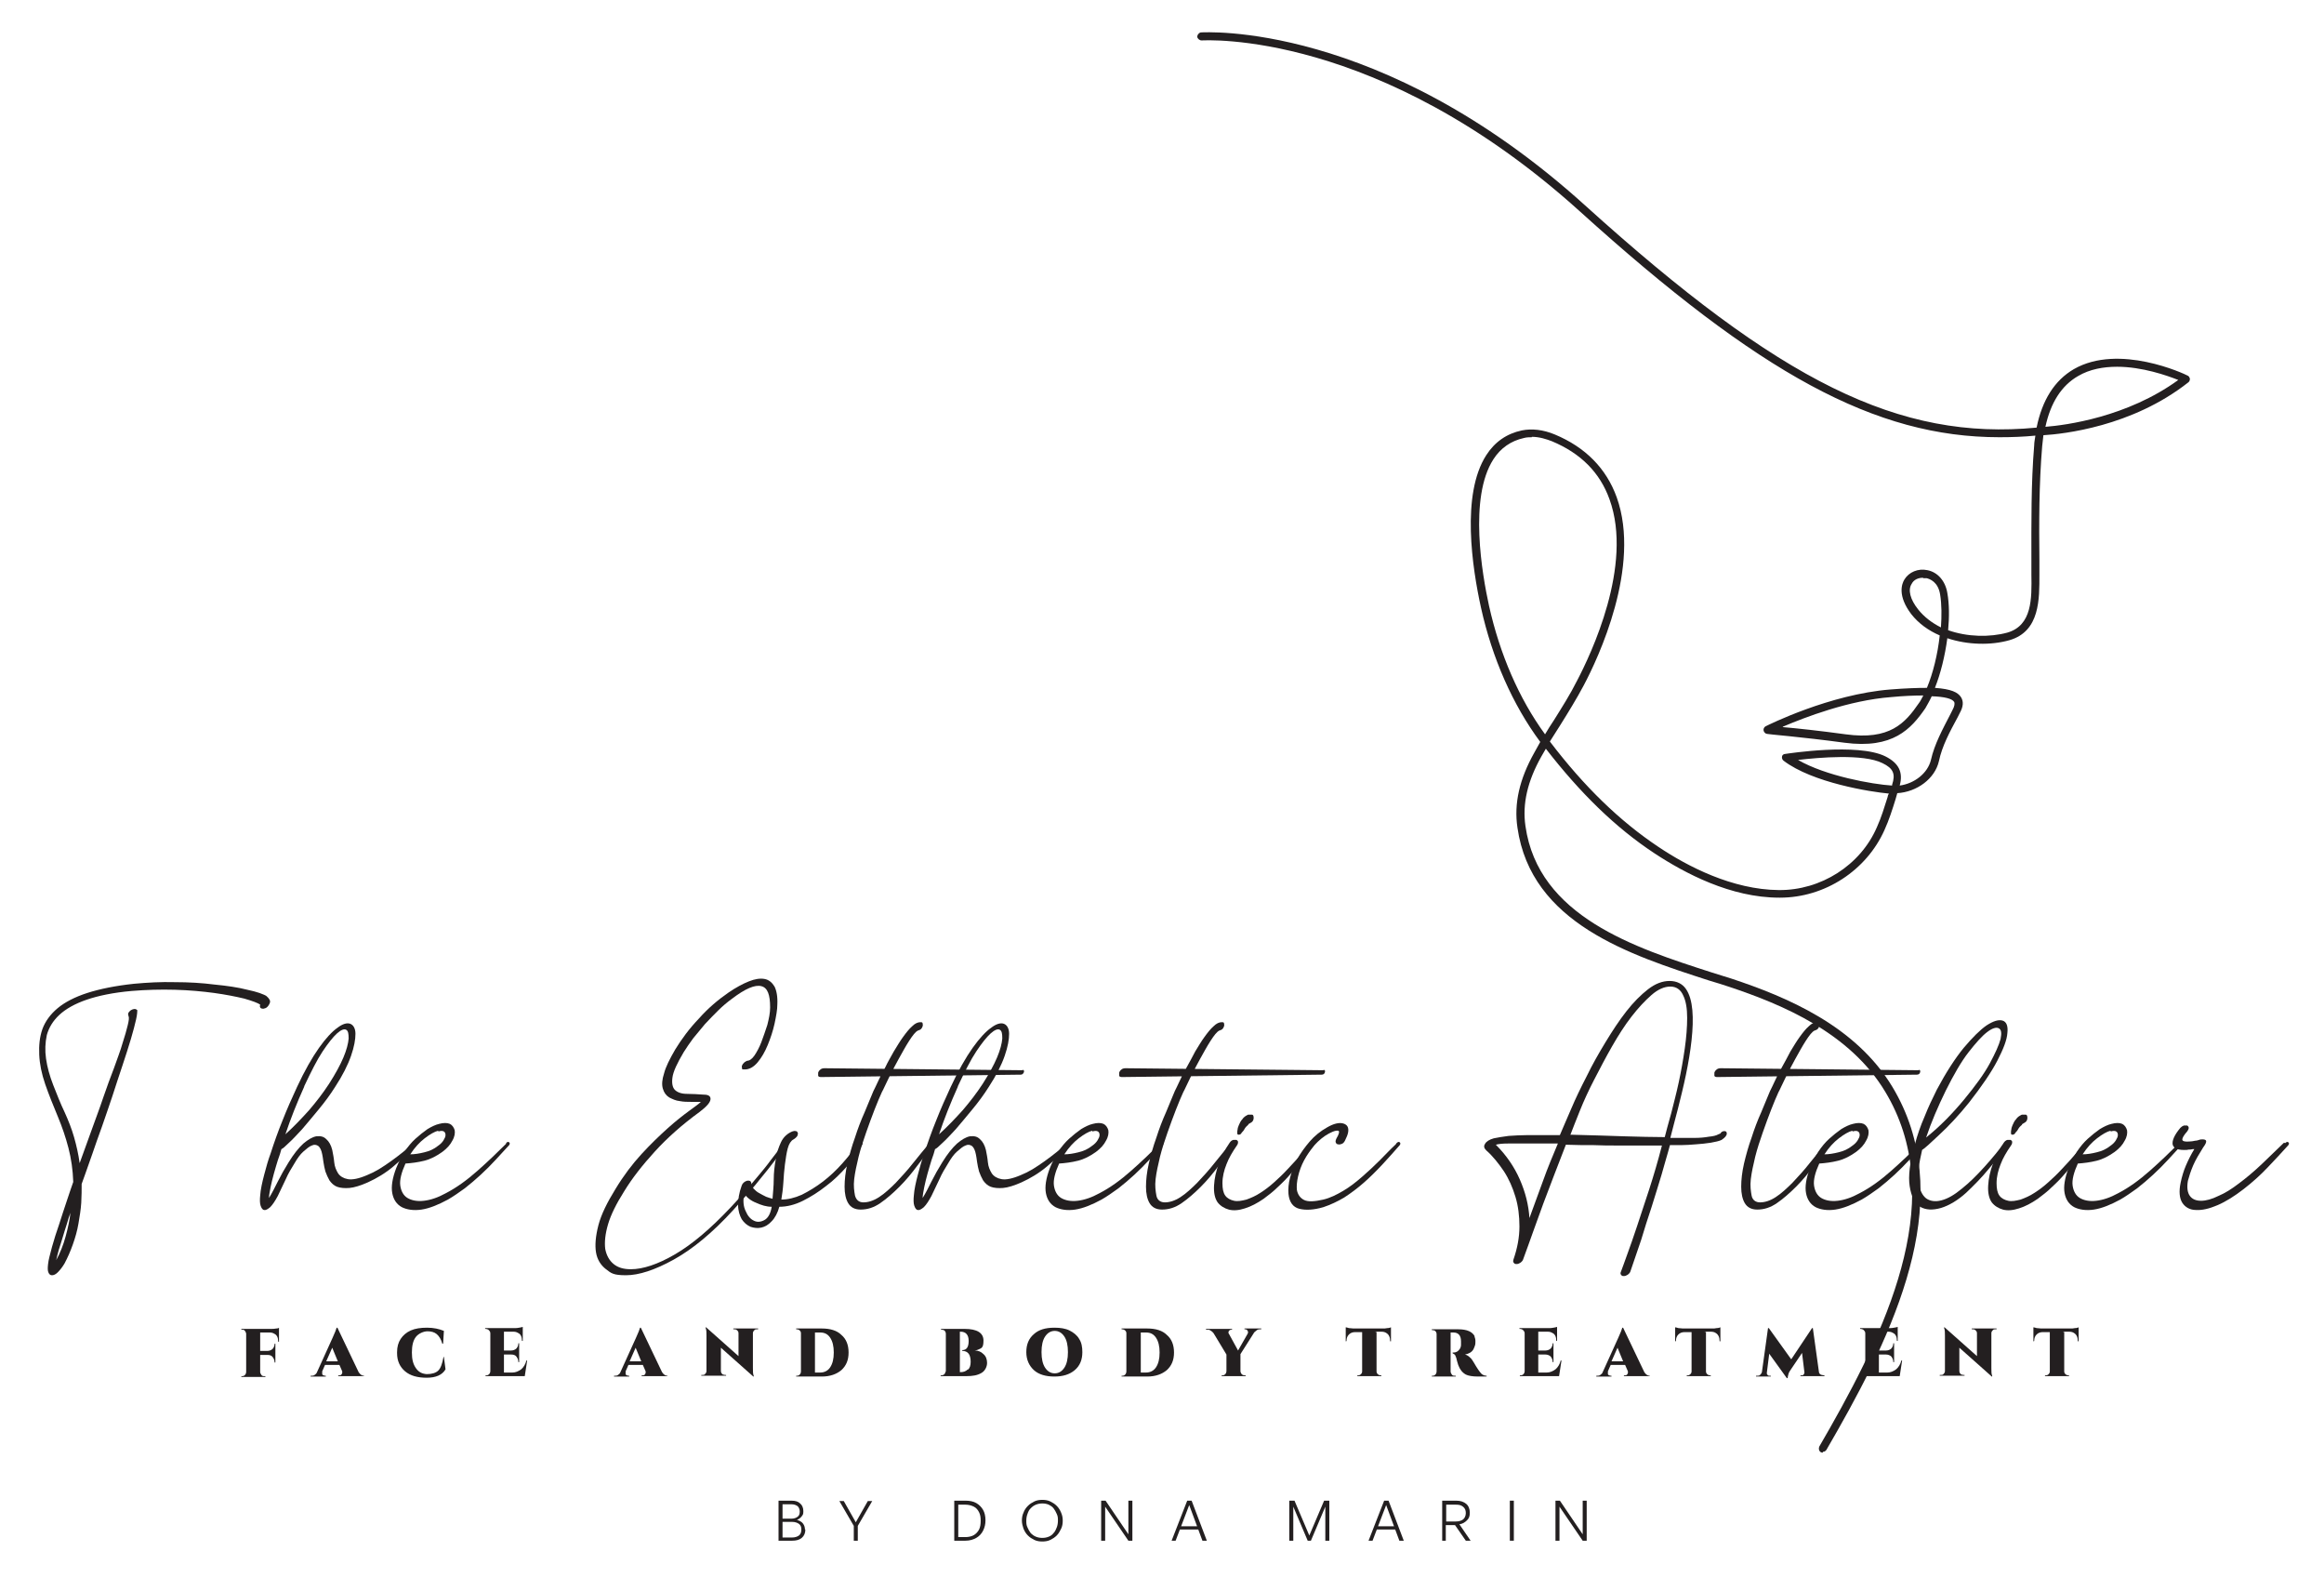 <?xml version="1.0" encoding="UTF-8"?>
<svg xmlns="http://www.w3.org/2000/svg" version="1.1" viewBox="0 0 580.6 397.3">
  <defs>
    <style>
      .cls-1 {
        fill: #231f20;
      }
    </style>
  </defs>
  <!-- Generator: Adobe Illustrator 28.7.8, SVG Export Plug-In . SVG Version: 1.2.0 Build 200)  -->
  <g>
    <g id="Layer_2">
      <g>
        <path class="cls-1" d="M455.4,362.8c-.2,0-.3,0-.5-.1-.5-.3-.6-.9-.4-1.4.9-1.6,1.8-3.1,2.7-4.7,15.4-27.1,29.2-58.3,13.8-83.9-8.8-14.7-25.6-21.8-39.2-26.3-1.5-.5-3.1-1-4.8-1.5-19.8-6.4-44.5-14.3-47.9-38.2-.9-6,.5-12.1,4.2-18.7.5-.9,1-1.8,1.5-2.7-6.9-9.3-12-20.9-14.8-33.5-2.2-10-5-28.3,1.3-38.1,2.1-3.3,5.1-5.4,8.9-6.2,2.5-.5,5.3-.2,8.2,1,7.7,3.2,12.9,8.5,15.5,15.7,6.2,17.3-4.7,40.3-8.2,46.9-1.8,3.4-3.9,6.8-5.9,10-.9,1.4-1.7,2.7-2.6,4.1,8.6,11.3,17.5,19.9,27.1,26.3,7.3,4.9,18.5,10.7,30.1,10.8,10.5.1,20.4-6.2,24.5-15.7,1.1-2.4,1.9-5.1,2.7-7.6,0-.3.2-.6.3-.8-4.5-.4-19.1-2.7-26.3-8.2-.3-.2-.5-.7-.4-1,0-.4.4-.7.8-.7.7-.1,18.1-2.8,25,.6,3.4,1.7,4.5,4,3.6,7.3,3.7-.5,7-3.1,7.8-6.4.9-4,2.9-7.6,4.9-11.5l.5-1c.5-.9.6-1.6.4-2-.5-.8-2.4-1.3-5.6-1.4-.5,1.1-1.1,2.1-1.6,3-3.6,5.2-8.1,10.2-20.2,8.6-11.1-1.5-19.2-2.1-19.3-2.2-.4,0-.8-.4-.9-.8s.1-.9.5-1.1c.6-.3,16-8,31.2-9.2,3.8-.3,6.7-.4,9.1-.4,1.5-3.6,2.7-8.4,3.2-13.1-2.8-1.2-5.3-3-7.1-5.3-3.5-4.6-2.4-7.6-1.7-8.7,1.1-1.8,3.4-2.8,5.7-2.3,2.6.5,4.5,2.7,5,5.7.5,2.8.5,6,.2,9.3,4.8,1.7,10.4,1.8,14.8.6,6.2-1.8,6.1-8.5,6-14.5v-3.5c0-9.4-.1-19.2.7-28.8,0-.8.2-1.6.3-2.4-3,.3-6,.4-9,.4-31,0-59.9-15.8-104.8-56.4-50.5-45.6-94-42.7-94.5-42.7-.5,0-1-.4-1.1-.9,0-.5.4-1,.9-1.1.4,0,44.8-3.1,96,43.2,48.9,44.2,78.5,58.8,112.8,55.5,1.4-6.9,4.5-11.8,9.3-14.6,11.3-6.5,27.7,1.2,28.4,1.6.3.1.5.4.6.8,0,.3-.1.7-.4.9-14.1,11.1-31.3,12.9-36.2,13.2-.1.9-.2,1.8-.3,2.7-.8,9.5-.8,19.2-.7,28.6v3.5c0,6,.2,14.2-7.5,16.4-4.6,1.3-10.4,1.2-15.5-.5-.6,4.5-1.7,8.9-3.1,12.4,4.1.3,5.7,1.1,6.5,2.3.7,1.1.6,2.4-.3,4l-.5,1c-2,3.7-3.9,7.2-4.7,11-1,4.4-5.5,7.7-10.4,8-.1.5-.3.9-.4,1.4-.8,2.6-1.7,5.4-2.8,7.8-4.5,10.1-14.9,16.9-26.1,16.9s-.1,0-.2,0c-12.1,0-23.6-6.1-31.2-11.1-9.7-6.4-18.5-15-27.1-26.1-.4.6-.7,1.3-1.1,1.9-3.5,6.2-4.8,11.9-4,17.4,3.2,22.6,27.3,30.4,46.6,36.6,1.6.5,3.2,1,4.8,1.5,13.9,4.6,31.1,11.8,40.3,27.1,15.9,26.5,1.9,58.3-13.8,85.9-.9,1.6-1.8,3.1-2.7,4.7-.2.3-.5.5-.9.5ZM449.2,189.8c6.9,4,18.6,6.1,23.5,6.4,0,0,0-.1,0-.2.9-2.7.3-4.1-2.4-5.4-4.8-2.4-16-1.4-21.1-.8ZM445.4,181.6c3.5.3,9.1.9,15.7,1.8,11,1.5,14.8-2.7,18.3-7.8.4-.5.7-1.2,1.1-1.9-2.2,0-4.9.1-8,.4-10.6.8-21.7,5.1-27.1,7.4ZM382.7,109.2c-.6,0-1.3,0-2,.2-3.2.7-5.8,2.5-7.6,5.3-6.2,9.6-2.8,28.8-1.1,36.6,2.7,12.1,7.5,23.2,14,32.1.7-1.2,1.4-2.3,2.2-3.5,2-3.2,4.1-6.5,5.8-9.9,3.4-6.5,14.1-28.8,8.1-45.3-2.4-6.7-7.2-11.5-14.4-14.5-1.3-.5-3.1-1.1-5-1.1ZM480.4,144.3c-1.2,0-2.3.5-2.8,1.5-1,1.5-.4,3.9,1.6,6.4,1.5,1.9,3.5,3.4,5.7,4.5.2-2.9.2-5.7-.2-8.2-.5-3.2-2.6-3.9-3.4-4.1-.3,0-.5,0-.8,0ZM528.9,91.6c-3.4,0-6.8.6-9.7,2.3-4.2,2.4-6.9,6.7-8.2,12.7,5.1-.4,20.4-2.4,33.2-11.7-2.8-1.1-9-3.3-15.3-3.3Z"/>
        <g>
          <path class="cls-1" d="M66.5,248.8c.4.2.7.6.9,1,.2.4,0,.8-.3,1.3-.2.3-.5.6-.8.7-.3.1-.6.2-.8.1-.2,0-.4-.1-.5-.3-.1-.2-.1-.4,0-.7-.6-.4-1.9-.9-4-1.5-2.1-.5-4.6-1-7.5-1.4-3-.4-6.2-.7-9.8-.8-3.6-.1-7.2,0-10.8.3-4.6.4-8.4,1.2-11.3,2.2-2.9,1-5.2,2.3-6.8,3.8-1.6,1.5-2.6,3.2-3.1,5-.4,1.9-.5,3.8-.2,5.9.3,2.1.9,4.3,1.8,6.6.9,2.3,1.8,4.6,2.9,6.9.9,2,1.7,4,2.3,6.1.6,2.1,1.1,4.3,1.4,6.5,1-2.8,2-5.6,3-8.3,1-2.8,2-5.4,2.9-8.1.9-2.6,1.8-5.1,2.7-7.4.8-2.3,1.6-4.3,2.1-6.1.6-1.8,1-3.3,1.3-4.5s.4-2,.2-2.3c0,0,0-.2-.1-.5,0-.3.2-.6.7-1,.7-.4,1.2-.4,1.6,0,0,.2,0,1-.3,2.3-.3,1.3-.7,2.9-1.3,4.9-.6,2-1.3,4.2-2.1,6.6-.8,2.5-1.7,5-2.5,7.6-.9,2.6-1.7,5.1-2.6,7.6-.9,2.5-1.7,4.7-2.4,6.8-.7,2-1.3,3.7-1.8,5.1-.5,1.4-.8,2.2-.9,2.5,0,1.4,0,3-.1,4.7-.1,1.7-.4,3.4-.7,5.2-.3,1.8-.8,3.5-1.4,5.2-.6,1.7-1.3,3.3-2.1,4.8-.6,1-1.2,1.7-1.7,2.2-.5.5-1,.7-1.4.7s-.7-.2-.9-.7c-.2-.4-.2-1.1-.1-2,.1-1.1.5-2.5,1-4.4.5-1.8,1.1-3.7,1.8-5.7.6-2,1.3-3.9,1.9-5.8.6-1.9,1.2-3.5,1.6-4.7-.1-3-.5-5.8-1.2-8.5s-1.6-5.3-2.6-7.7c-1.2-2.9-2.3-5.6-3.2-8.2-.9-2.6-1.4-5.1-1.5-7.4s.1-4.4.8-6.4c.7-1.9,2-3.7,3.8-5.2,1.8-1.5,4.3-2.8,7.4-3.8,3.1-1,7-1.8,11.7-2.3,3.3-.3,6.7-.5,10.2-.4,3.5,0,6.8.2,9.9.6,3.1.3,5.9.7,8.2,1.3,2.4.5,4.1,1.1,5,1.7ZM14,314.8c1-1.8,1.8-3.8,2.4-6,.6-2.2,1-4.1,1.2-5.9-.3.8-.6,1.7-.9,2.8-.3,1-.7,2.1-1,3.2-.3,1.1-.7,2.2-1,3.2-.3,1-.5,2-.7,2.8Z"/>
          <path class="cls-1" d="M103.3,285.4c.3-.2.6-.3.8,0,.2.2.1.4-.1.7-1.8,1.7-3.7,3.5-5.7,5.2-2,1.7-4.2,3-6.4,4-1.8.8-3.4,1.3-4.6,1.4-1.2.1-2.3,0-3.1-.3-.8-.3-1.4-.9-1.9-1.6-.4-.7-.7-1.4-1-2.2-.2-.8-.4-1.6-.5-2.4-.1-.8-.2-1.4-.3-1.9-.2-1-.5-1.7-1-2.1-.5-.3-1-.4-1.6-.1-.6.2-1.3.8-2.1,1.5s-1.5,1.7-2.2,2.9c-.8,1.3-1.6,2.6-2.2,4-.6,1.3-1.3,2.7-2,4.2-.7,1.3-1.3,2.2-1.9,2.8-.6.5-1.1.8-1.5.7-.4,0-.7-.5-.9-1.1-.2-.6-.2-1.5-.1-2.5.1-1.5.5-3.3,1-5.2.5-1.9,1-3.7,1.6-5.3.9-2.8,1.9-5.6,3-8.3,1.1-2.8,2.3-5.5,3.6-8.3,1.9-4.1,3.8-7.4,5.5-9.8,1.7-2.4,3.3-4.1,4.6-5,1.3-1,2.4-1.3,3.2-1,.8.3,1.3,1.2,1.3,2.5,0,1.4-.3,3.2-1.1,5.5-.8,2.3-2.1,4.9-4,7.8-1.2,1.9-2.6,3.8-4.1,5.6-1.5,1.8-2.8,3.4-4.1,4.9-1.3,1.4-2.4,2.6-3.4,3.5-.9.9-1.5,1.4-1.8,1.5-.2.8-.5,1.7-.9,2.8-.3,1.1-.7,2.2-1,3.4-.3,1.1-.6,2.3-.8,3.3-.2,1.1-.4,2-.4,2.7.7-1.1,1.4-2.5,2.2-4.1.8-1.6,1.7-3.2,2.7-4.8,1.3-2.1,2.5-3.6,3.7-4.7,1.2-1,2.2-1.6,3.2-1.8,1-.1,1.8,0,2.5.7.7.6,1.2,1.5,1.5,2.7.2,1,.4,2,.5,3.1.1,1.1.5,2,1,2.8.5.7,1.3,1.2,2.4,1.4,1.1.2,2.7-.1,4.8-1,1-.4,2-.9,3-1.5,1-.6,2-1.3,3-2,1-.7,2-1.5,2.9-2.2.9-.8,1.9-1.5,2.8-2.3ZM76,271.4c-1.8,4-3.4,8-4.7,11.9,2.1-1.9,4-3.9,5.9-6,1.8-2.1,3.5-4.3,5-6.6,1.6-2.5,2.8-4.7,3.6-6.6.8-1.9,1.2-3.5,1.3-4.7,0-1.2-.1-1.9-.6-2.2-.5-.3-1.3,0-2.3.9-1,.9-2.2,2.4-3.6,4.5-1.4,2.1-2.9,5.1-4.6,8.7Z"/>
          <path class="cls-1" d="M126.4,285.5c.3-.3.6-.4.8-.2.2.2.2.4,0,.7-1.1,1.2-2.2,2.4-3.4,3.7-1.2,1.3-2.4,2.5-3.7,3.7s-2.6,2.3-4,3.4c-1.4,1-2.8,2-4.2,2.8-2.4,1.3-4.6,2.2-6.6,2.5-2,.3-3.7,0-4.9-.6-1.3-.7-2.1-1.9-2.4-3.5-.3-1.6,0-3.7,1-6.3.6-1.5,1.3-2.8,2.1-4.1.8-1.2,1.7-2.3,2.7-3.2,1-.9,2-1.7,3-2.4,1-.6,2-1.1,2.9-1.3,1.1-.3,2-.3,2.7,0,.6.3,1,.9,1.2,1.6.1.7,0,1.6-.6,2.6-.5,1-1.3,1.9-2.5,2.8-1.4,1-2.9,1.8-4.5,2.2-1.6.4-3.2.6-4.7.7-1,2.2-1.5,4.1-1.3,5.5.2,1.4.8,2.5,1.8,3.1,1,.6,2.4.9,4.1.7,1.7-.2,3.5-.8,5.5-1.9,2.7-1.4,5.3-3.3,7.9-5.6,2.6-2.3,5-4.6,7.2-6.8ZM109.5,282.4c-.9.2-2.1.9-3.4,1.9-1.3,1-2.5,2.3-3.6,4,1.1,0,2.3-.2,3.5-.5,1.3-.3,2.4-.8,3.4-1.6.6-.4,1.1-.9,1.4-1.4.3-.5.5-.9.5-1.3,0-.4-.1-.7-.4-.9-.3-.2-.8-.2-1.4,0Z"/>
          <path class="cls-1" d="M195.9,285.3c.2-.3.5-.4.8-.3.3.1.3.4,0,.7-1.2,1.6-2.4,3.1-3.4,4.5-1,1.3-2,2.6-3.1,3.9-1,1.3-2.1,2.6-3.2,3.8-1.1,1.3-2.4,2.7-3.8,4.3-5.2,5.7-10.2,9.8-14.9,12.4-4.7,2.6-8.7,3.9-11.9,3.9s-3.7-.5-5-1.5c-1.3-1-2.2-2.4-2.5-4.2-.3-1.8-.1-4.1.6-6.8.7-2.7,2.2-5.7,4.3-9.1,2-3.3,4.2-6.2,6.5-8.7,2.3-2.5,4.5-4.6,6.5-6.4,2-1.8,3.8-3.2,5.3-4.3,1.5-1.1,2.5-1.8,3-2.3h-2.4c-1,0-1.9,0-2.9-.2-1-.1-1.8-.5-2.6-.9-.8-.5-1.3-1.2-1.6-2.2-.3-1-.2-2.3.3-3.8.4-1.6,1.4-3.6,2.8-6,1.6-2.6,3.5-5.2,5.9-7.7,2.3-2.6,4.8-4.7,7.4-6.5,1.9-1.3,3.6-2.2,5.1-2.8,1.5-.6,2.8-.8,3.9-.6,1.1.2,1.9.9,2.5,1.9.5,1,.8,2.5.7,4.5,0,1.3-.3,2.9-.7,4.8-.4,1.8-1,3.6-1.7,5.3-.7,1.7-1.5,3.1-2.5,4.3-1,1.2-2.1,1.8-3.2,1.8s-.6-.1-.7-.3c-.1-.2-.1-.5,0-.7.1-.3.3-.5.6-.8.3-.2.6-.4.9-.4s1-.4,1.6-1.3,1.2-2,1.7-3.3c.5-1.3,1-2.8,1.5-4.3.4-1.6.7-3,.7-4.4,0-3.1-.6-4.9-2.2-5.3-1.6-.4-4,.6-7.4,3.2-1.1.8-2.3,1.8-3.4,2.9-1.1,1.1-2.2,2.2-3.3,3.4-1,1.2-2,2.4-2.9,3.5-.9,1.2-1.7,2.4-2.4,3.5-1.6,2.7-2.6,4.8-2.8,6.3-.2,1.4,0,2.5.6,3.1.6.6,1.6,1,3,1,1.3,0,2.8.1,4.3.2,1.1,0,1.7.4,1.6,1.2s-1,1.8-2.7,3.1c-4.4,3.2-8.1,6.5-11.2,9.9-3.1,3.4-5.7,6.7-7.7,10-1.9,3-3.3,5.8-4,8.2-.7,2.4-.9,4.4-.7,6.1.3,1.6,1,2.9,2.1,3.8,1.1.9,2.5,1.3,4.3,1.3,3,0,6.7-1.2,11-3.7,4.3-2.5,8.9-6.4,13.9-11.7,1.4-1.5,2.7-2.9,3.8-4.2s2.2-2.6,3.2-3.8c1-1.2,2.1-2.5,3.1-3.9,1-1.3,2.2-2.8,3.4-4.5Z"/>
          <path class="cls-1" d="M214.3,285.8c.2-.4.5-.6.9-.5.3,0,.4.3.2.6-1,1.8-2.3,3.6-3.8,5.4-1.6,1.8-3.3,3.5-5.2,4.9-1.9,1.5-3.8,2.7-5.8,3.7s-4,1.5-5.9,1.5c-.4,1.5-1.1,2.8-1.9,3.6-.8.9-1.7,1.4-2.6,1.6-.9.2-1.8.1-2.7-.2-.9-.4-1.6-1-2.2-1.9-.5-.9-.9-2.1-.9-3.5,0-1.4.2-3,.9-4.9.2-.6.7-1,1.3-1.2.6-.1,1,0,1.1.6,0,.5.3,1,.6,1.4.4.4.8.8,1.4,1.1.5.3,1.1.6,1.7.9.6.2,1.1.4,1.6.5.1-1.5.3-3.1.3-4.8s.2-3.4.5-5c.2-1.6.7-3,1.3-4.3.6-1.3,1.6-2.2,2.8-2.7.3-.1.6-.2.9-.1.3,0,.4.2.5.4s0,.5-.1.8c-.2.3-.5.6-1,.9-.6.3-1.1,1.1-1.4,2.2-.3,1.1-.5,2.5-.7,4-.2,1.5-.3,3-.4,4.6-.1,1.6-.3,3-.5,4.2,1.6,0,3.3-.4,5.1-1.2,1.8-.9,3.6-2,5.3-3.3,1.7-1.3,3.4-2.9,4.9-4.6,1.5-1.7,2.8-3.3,3.8-4.9ZM185.9,298.2c-.3,1.7-.2,3.1.4,4.3.5,1.2,1.2,2,2.1,2.4.8.4,1.7.3,2.6-.2.9-.5,1.5-1.6,1.8-3.3-1.3,0-2.6-.4-3.9-1-1.3-.5-2.3-1.3-2.9-2.2Z"/>
          <path class="cls-1" d="M255.4,267.2c.4,0,.5.2.4.6-.2.4-.4.6-.8.6l-49.9.6c-.4,0-.6-.1-.7-.3,0-.2,0-.5,0-.8.1-.3.3-.6.6-.8.2-.2.6-.3,1-.3l49.5.5ZM232.5,285.5c.2-.3.5-.4.7-.3.2.1.3.3,0,.6-1.2,1.6-2.5,3.4-4,5.3-1.4,1.9-2.9,3.7-4.5,5.3-1.6,1.6-3.2,3-4.8,4.1-1.6,1.1-3.2,1.6-4.9,1.6-1.5,0-2.5-.6-3.1-1.6-.6-1-.9-2.4-.9-4.1s.2-3.6.7-5.8c.5-2.1,1.1-4.3,1.9-6.5.7-2.2,1.5-4.3,2.4-6.3.8-2,1.6-3.8,2.2-5.3.3-.6.7-1.4,1.2-2.5.5-1.1,1.1-2.3,1.8-3.5.6-1.3,1.4-2.6,2.1-3.9.8-1.3,1.5-2.5,2.3-3.6.8-1.1,1.5-2,2.3-2.7.7-.7,1.4-1,2-1s.5.1.6.3c0,.2.1.4,0,.7s-.2.5-.4.7c-.2.2-.5.3-.8.4-.6.3-1.3,1.2-2.2,2.6-.9,1.4-1.7,2.9-2.6,4.5-.9,1.6-1.7,3.2-2.5,4.8-.8,1.6-1.3,2.8-1.7,3.5-.5,1.1-1.1,2.5-1.8,4.3-.7,1.8-1.4,3.7-2.1,5.7-.7,2-1.4,4.1-1.9,6.1-.5,2.1-.9,3.9-1.1,5.6-.2,1.7,0,3,.2,4.1.3,1.1,1,1.7,2.1,1.7,1.2,0,2.5-.4,3.9-1.3,1.4-.9,2.8-2.2,4.2-3.6,1.4-1.5,2.9-3.1,4.3-4.9,1.4-1.8,2.8-3.4,4.1-5Z"/>
          <path class="cls-1" d="M266.7,285.4c.3-.2.6-.3.8,0,.2.2.1.4-.2.7-1.8,1.7-3.7,3.5-5.7,5.2-2,1.7-4.2,3-6.4,4-1.8.8-3.4,1.3-4.6,1.4-1.2.1-2.3,0-3.1-.3-.8-.3-1.4-.9-1.9-1.6-.4-.7-.7-1.4-1-2.2-.2-.8-.4-1.6-.5-2.4-.1-.8-.2-1.4-.3-1.9-.2-1-.5-1.7-1-2.1-.5-.3-1-.4-1.6-.1-.6.2-1.3.8-2.1,1.5s-1.5,1.7-2.2,2.9c-.8,1.3-1.6,2.6-2.2,4-.6,1.3-1.3,2.7-2,4.2-.7,1.3-1.3,2.2-1.9,2.8-.6.5-1.1.8-1.5.7-.4,0-.7-.5-.9-1.1-.2-.6-.2-1.5-.1-2.5.1-1.5.5-3.3,1-5.2.5-1.9,1-3.7,1.6-5.3.9-2.8,1.9-5.6,3-8.3,1.1-2.8,2.3-5.5,3.6-8.3,1.9-4.1,3.8-7.4,5.5-9.8,1.7-2.4,3.3-4.1,4.6-5,1.3-1,2.4-1.3,3.2-1,.8.3,1.3,1.2,1.3,2.5,0,1.4-.3,3.2-1.1,5.5-.8,2.3-2.1,4.9-4,7.8-1.2,1.9-2.6,3.8-4.1,5.6-1.5,1.8-2.8,3.4-4.1,4.9-1.3,1.4-2.4,2.6-3.4,3.5-.9.9-1.5,1.4-1.8,1.5-.2.8-.5,1.7-.9,2.8-.3,1.1-.7,2.2-1,3.4-.3,1.1-.6,2.3-.8,3.3-.2,1.1-.4,2-.4,2.7.7-1.1,1.4-2.5,2.2-4.1.8-1.6,1.7-3.2,2.7-4.8,1.3-2.1,2.5-3.6,3.7-4.7,1.2-1,2.2-1.6,3.2-1.8,1-.1,1.8,0,2.5.7.7.6,1.2,1.5,1.5,2.7.2,1,.4,2,.5,3.1.1,1.1.5,2,1,2.8.5.7,1.3,1.2,2.4,1.4,1.1.2,2.7-.1,4.8-1,1-.4,2-.9,3-1.5,1-.6,2-1.3,3-2,1-.7,2-1.5,2.9-2.2.9-.8,1.9-1.5,2.8-2.3ZM239.3,271.4c-1.8,4-3.4,8-4.7,11.9,2.1-1.9,4-3.9,5.9-6,1.8-2.1,3.5-4.3,5-6.6,1.6-2.5,2.8-4.7,3.6-6.6.8-1.9,1.2-3.5,1.3-4.7,0-1.2-.1-1.9-.6-2.2-.5-.3-1.3,0-2.3.9-1,.9-2.2,2.4-3.6,4.5-1.4,2.1-2.9,5.1-4.6,8.7Z"/>
          <path class="cls-1" d="M289.7,285.5c.3-.3.6-.4.8-.2.2.2.2.4,0,.7-1.1,1.2-2.2,2.4-3.4,3.7-1.2,1.3-2.4,2.5-3.7,3.7s-2.6,2.3-4,3.4c-1.4,1-2.8,2-4.2,2.8-2.4,1.3-4.6,2.2-6.6,2.5s-3.7,0-4.9-.6c-1.3-.7-2.1-1.9-2.4-3.5-.3-1.6,0-3.7,1-6.3.6-1.5,1.3-2.8,2.1-4.1.8-1.2,1.7-2.3,2.7-3.2,1-.9,2-1.7,3-2.4,1-.6,2-1.1,2.9-1.3,1.1-.3,2-.3,2.7,0,.6.3,1,.9,1.2,1.6.1.7,0,1.6-.6,2.6-.5,1-1.3,1.9-2.5,2.8-1.4,1-2.9,1.8-4.5,2.2-1.6.4-3.2.6-4.7.7-1,2.2-1.5,4.1-1.3,5.5.2,1.4.8,2.5,1.8,3.1,1,.6,2.4.9,4.1.7,1.7-.2,3.5-.8,5.5-1.9,2.7-1.4,5.3-3.3,7.9-5.6,2.6-2.3,5-4.6,7.2-6.8ZM272.9,282.4c-.9.2-2.1.9-3.4,1.9-1.3,1-2.5,2.3-3.6,4,1.1,0,2.3-.2,3.5-.5,1.3-.3,2.4-.8,3.4-1.6.6-.4,1.1-.9,1.4-1.4.3-.5.5-.9.5-1.3,0-.4-.1-.7-.4-.9-.3-.2-.8-.2-1.4,0Z"/>
          <path class="cls-1" d="M330.6,267.2c.4,0,.5.2.4.6s-.4.6-.8.6l-49.9.6c-.4,0-.6-.1-.7-.3,0-.2,0-.5,0-.8.1-.3.3-.6.6-.8.2-.2.6-.3,1-.3l49.5.5ZM307.8,285.5c.2-.3.5-.4.7-.3.2.1.3.3,0,.6-1.2,1.6-2.5,3.4-4,5.3-1.4,1.9-2.9,3.7-4.5,5.3-1.6,1.6-3.2,3-4.8,4.1-1.6,1.1-3.2,1.6-4.9,1.6-1.5,0-2.5-.6-3.1-1.6-.6-1-.9-2.4-.9-4.1s.2-3.6.7-5.8c.5-2.1,1.1-4.3,1.9-6.5.7-2.2,1.5-4.3,2.4-6.3.8-2,1.6-3.8,2.2-5.3.3-.6.7-1.4,1.2-2.5.5-1.1,1.1-2.3,1.8-3.5s1.4-2.6,2.1-3.9c.8-1.3,1.5-2.5,2.3-3.6.8-1.1,1.5-2,2.3-2.7.7-.7,1.4-1,2-1s.5.1.6.3c0,.2.1.4,0,.7s-.2.5-.4.7c-.2.2-.5.3-.8.4-.6.3-1.3,1.2-2.2,2.6-.9,1.4-1.7,2.9-2.6,4.5-.9,1.6-1.7,3.2-2.5,4.8-.8,1.6-1.3,2.8-1.7,3.5-.5,1.1-1.1,2.5-1.8,4.3-.7,1.8-1.4,3.7-2.1,5.7-.7,2-1.4,4.1-1.9,6.1-.5,2.1-.9,3.9-1.1,5.6-.2,1.7,0,3,.2,4.1s1,1.7,2.1,1.7c1.2,0,2.5-.4,3.9-1.3,1.4-.9,2.8-2.2,4.2-3.6,1.4-1.5,2.9-3.1,4.3-4.9,1.4-1.8,2.8-3.4,4.1-5Z"/>
          <path class="cls-1" d="M327.4,285.5c.3-.3.6-.4.9-.2.3.1.3.4,0,.7-.9,1.1-1.8,2.3-2.8,3.5-1,1.2-2,2.5-3,3.6-1,1.2-2.1,2.3-3.3,3.4-1.1,1.1-2.3,2-3.5,2.9-1.6,1.1-3.1,1.9-4.7,2.4-1.5.5-2.9.6-4,.3s-2.1-.9-2.8-1.8c-.7-1-1-2.4-.9-4.2.1-1.8.5-3.6,1.2-5.5.7-1.9,1.6-3.6,2.7-5.2.2-.3.5-.6.9-.7.3,0,.6,0,.8,0,.2.1.4.3.4.5,0,.2,0,.5-.3.9-1.1,1.6-2,3.1-2.6,4.7-.6,1.5-1,3.1-1,4.7,0,1.4.2,2.4.7,3.1.5.7,1.3,1.1,2.2,1.3s1.9,0,3.1-.3c1.1-.4,2.3-.9,3.5-1.7,1.1-.7,2.3-1.6,3.4-2.6,1.1-1,2.2-2,3.2-3.1,1-1.1,2.1-2.2,3.1-3.4,1-1.1,1.9-2.2,2.8-3.2ZM311.9,280.9c-.4.3-.8.7-1,1.1-.2.4-.5.7-.7.9-.1.3-.4.5-.7.5-.3,0-.4-.1-.4-.4s0-.7.1-1c0-.3.2-.7.3-1,.2-.5.5-1.1.9-1.5.3-.5.8-.8,1.4-1.1.4,0,.7,0,1,0s.4.4.4.8c0,.6-.3,1-.7,1.2-.4.2-.6.4-.7.4ZM311.7,281.1h0,0Z"/>
          <path class="cls-1" d="M348.9,285.5c.3-.3.6-.4.8-.2s.2.4,0,.7c-1.4,1.6-2.9,3.3-4.4,4.9-1.5,1.6-3,3.1-4.6,4.5-1.6,1.4-3.2,2.6-4.9,3.7-1.7,1-3.4,1.8-5.2,2.4-2.4.7-4.4.8-6,.4-1.6-.4-2.5-1.7-2.7-3.7-.1-1.2,0-2.6.4-4.1.4-1.5,1-3.1,1.8-4.6.8-1.5,1.9-3,3.1-4.4,1.2-1.4,2.7-2.6,4.3-3.5,1.7-1,3.1-1.3,4.1-1,1,.3,1.4,1,1.2,2.2-.1.6-.4,1.3-.8,2.1-.2.4-.5.7-.8.8-.3.1-.6.2-.9.1-.3,0-.5-.2-.6-.5-.1-.2,0-.6.2-1,.3-.5.5-.9.6-1.3.1-.5,0-.7-.7-.6-.6.1-1.2.4-1.8.7-1.3.7-2.5,1.7-3.6,2.9-1,1.2-1.9,2.5-2.6,3.8-.7,1.3-1.2,2.7-1.5,4-.3,1.3-.4,2.4-.3,3.4.2,1.1.8,2,1.8,2.5,1,.5,2.6.4,4.8-.1,1.7-.4,3.3-1.2,5-2.2s3.2-2.2,4.7-3.5c1.5-1.3,3-2.7,4.4-4.1,1.4-1.4,2.7-2.8,4-4Z"/>
          <path class="cls-1" d="M429.8,283.1c.2-.4.6-.6,1-.6.4,0,.6.2.6.6,0,.5-.4,1-1.3,1.6-.6.3-1.6.5-2.7.7-1.2.2-2.4.3-3.7.4-1.3.1-2.5.2-3.7.2-1.2,0-2.1,0-2.8,0-.6,2.3-1.4,4.8-2.1,7.4-.8,2.6-1.6,5.3-2.5,8.1-.9,2.7-1.8,5.5-2.6,8.2-.9,2.7-1.8,5.3-2.7,7.9-.1.3-.4.6-.7.8-.3.2-.6.3-.9.3s-.5,0-.7-.3c-.2-.2-.2-.5,0-.9.4-1,.9-2.5,1.6-4.4s1.5-4.2,2.4-6.9c.9-2.7,1.9-5.7,3-9.1,1.1-3.4,2.2-7.1,3.2-11h-5.5c-1.8,0-3.7,0-5.6,0-1.9,0-3.9,0-6-.1-2.1,0-4.4,0-6.9-.1-1,2.6-2,5.2-2.9,7.5-.9,2.4-1.8,4.7-2.7,7.1-.8,2.3-1.7,4.6-2.5,6.9s-1.7,4.7-2.6,7.2c-.1.3-.4.6-.7.8-.3.2-.6.3-.9.3s-.5,0-.7-.3c-.2-.2-.2-.4-.1-.8,1-2.9,1.5-5.6,1.5-8.3,0-2.6-.3-5.1-1-7.4-.7-2.3-1.6-4.4-2.9-6.4-1.3-1.9-2.7-3.7-4.4-5.2-.5-.5-.7-1-.3-1.6.3-.6,1.1-1.1,2.2-1.4.9-.2,2.2-.4,3.7-.6,1.5-.1,3.1-.2,4.7-.2,1.6,0,3.2,0,4.6,0,1.5,0,2.7,0,3.5,0,.7-1.7,1.7-3.9,2.8-6.5,1.1-2.6,2.4-5.3,3.9-8.2,1.4-2.9,3-5.7,4.7-8.5,1.7-2.8,3.4-5.4,5.2-7.7,1.8-2.3,3.6-4.1,5.4-5.5,1.8-1.4,3.6-2.1,5.4-2.1s3.2.7,4.1,2c.9,1.3,1.4,3.1,1.6,5.3.2,2.2.1,4.7-.2,7.5-.3,2.8-.8,5.7-1.4,8.6-.6,2.9-1.3,5.7-2,8.5-.7,2.8-1.4,5.2-1.9,7.3h2.4c1.1,0,2.3,0,3.6,0,1.3,0,2.5-.1,3.6-.3,1.1-.1,1.9-.3,2.4-.6ZM382.1,304.2c1.1-3.1,2.3-6.2,3.4-9.3,1.1-3.1,2.4-6.2,3.7-9.3-1.1,0-2.5,0-4,0-1.5,0-3,0-4.4,0s-2.8,0-4.1,0c-1.3,0-2.3.1-3,.3,2.6,2.6,4.6,5.5,6,8.7,1.4,3.2,2.2,6.4,2.4,9.7ZM392.4,283.4c5.2.1,9.7.3,13.4.4,3.8.1,7.1.2,10.1.2.4-1.5.9-3.5,1.6-5.9.6-2.4,1.3-5,1.9-7.8.6-2.8,1.1-5.6,1.5-8.4s.6-5.4.6-7.7c0-2.3-.3-4.2-1-5.6-.6-1.4-1.7-2.2-3.2-2.2s-3.1.7-4.7,2.1c-1.6,1.4-3.3,3.2-5,5.4-1.7,2.2-3.3,4.7-4.9,7.5-1.6,2.8-3,5.5-4.4,8.2-1.4,2.7-2.6,5.3-3.6,7.8-1,2.5-1.8,4.5-2.4,6.1Z"/>
          <path class="cls-1" d="M479.3,267.2c.4,0,.5.2.4.6s-.4.6-.8.6l-49.9.6c-.4,0-.6-.1-.7-.3,0-.2,0-.5,0-.8.1-.3.3-.6.6-.8.2-.2.6-.3,1-.3l49.5.5ZM456.5,285.5c.2-.3.5-.4.7-.3.2.1.3.3,0,.6-1.2,1.6-2.5,3.4-4,5.3-1.4,1.9-2.9,3.7-4.5,5.3-1.6,1.6-3.2,3-4.8,4.1-1.6,1.1-3.2,1.6-4.9,1.6-1.5,0-2.5-.6-3.1-1.6-.6-1-.9-2.4-.9-4.1s.2-3.6.7-5.8c.5-2.1,1.1-4.3,1.9-6.5.7-2.2,1.5-4.3,2.4-6.3.8-2,1.6-3.8,2.2-5.3.3-.6.7-1.4,1.2-2.5.5-1.1,1.1-2.3,1.8-3.5s1.4-2.6,2.1-3.9c.8-1.3,1.5-2.5,2.3-3.6.8-1.1,1.5-2,2.3-2.7.7-.7,1.4-1,2-1s.5.1.6.3c0,.2.1.4,0,.7s-.2.5-.4.7c-.2.2-.5.3-.8.4-.6.3-1.3,1.2-2.2,2.6-.9,1.4-1.7,2.9-2.6,4.5-.9,1.6-1.7,3.2-2.5,4.8-.8,1.6-1.3,2.8-1.7,3.5-.5,1.1-1.1,2.5-1.8,4.3-.7,1.8-1.4,3.7-2.1,5.7-.7,2-1.4,4.1-1.9,6.1-.5,2.1-.9,3.9-1.1,5.6-.2,1.7,0,3,.2,4.1s1,1.7,2.1,1.7c1.2,0,2.5-.4,3.9-1.3,1.4-.9,2.8-2.2,4.2-3.6,1.4-1.5,2.9-3.1,4.3-4.9,1.4-1.8,2.8-3.4,4.1-5Z"/>
          <path class="cls-1" d="M479.6,285.5c.3-.3.6-.4.8-.2.2.2.2.4,0,.7-1.1,1.2-2.2,2.4-3.4,3.7-1.2,1.3-2.4,2.5-3.7,3.7s-2.6,2.3-4,3.4c-1.4,1-2.8,2-4.2,2.8-2.4,1.3-4.6,2.2-6.6,2.5s-3.7,0-4.9-.6c-1.3-.7-2.1-1.9-2.4-3.5-.3-1.6,0-3.7,1-6.3.6-1.5,1.3-2.8,2.1-4.1.8-1.2,1.7-2.3,2.7-3.2,1-.9,2-1.7,3-2.4,1-.6,2-1.1,2.9-1.3,1.1-.3,2-.3,2.7,0,.6.3,1,.9,1.2,1.6.1.7,0,1.6-.6,2.6-.5,1-1.3,1.9-2.5,2.8-1.4,1-2.9,1.8-4.5,2.2-1.6.4-3.2.6-4.7.7-1,2.2-1.5,4.1-1.3,5.5.2,1.4.8,2.5,1.8,3.1,1,.6,2.4.9,4.1.7,1.7-.2,3.5-.8,5.5-1.9,2.7-1.4,5.3-3.3,7.9-5.6,2.6-2.3,5-4.6,7.2-6.8ZM462.8,282.4c-.9.2-2.1.9-3.4,1.9-1.3,1-2.5,2.3-3.6,4,1.1,0,2.3-.2,3.5-.5,1.3-.3,2.4-.8,3.4-1.6.6-.4,1.1-.9,1.4-1.4.3-.5.5-.9.5-1.3,0-.4-.1-.7-.4-.9-.3-.2-.8-.2-1.4,0Z"/>
          <path class="cls-1" d="M501,285.2c.2-.3.5-.4.8-.3s.3.4,0,.7c-1.5,2.1-3.1,4.2-5,6.4-1.8,2.2-3.7,4.1-5.6,5.9-2.1,1.9-4.3,3.2-6.3,3.8-2.1.6-3.8.5-5.2-.3-1.4-.9-2.2-2.6-2.6-5.1-.4-2.5,0-6,1.3-10.5.6-2.3,1.4-4.6,2.4-6.9.9-2.3,2-4.6,3.1-6.8,2.3-4.3,4.5-7.7,6.7-10.4,2.2-2.6,4.1-4.5,5.7-5.6,1.7-1.1,3-1.5,4-1.2,1,.3,1.4,1.4,1.2,3.1-.1,1.7-1,4-2.5,6.9-1.5,2.9-3.9,6.4-7.1,10.5-1.2,1.5-2.5,3-3.8,4.4-1.3,1.4-2.5,2.6-3.6,3.6-1.1,1-2,1.9-2.8,2.6s-1.3,1.1-1.5,1.2c-.8,3.3-1.1,6-.9,8,.3,2,.9,3.3,1.9,4.1,1,.7,2.3.9,3.8.5,1.6-.4,3.3-1.4,5.1-2.9,1.9-1.5,3.8-3.4,5.7-5.5,1.9-2.1,3.6-4.2,5-6ZM486.1,272.4c-1.9,3.9-3.6,7.8-4.9,11.7,3.5-2.8,6.6-6,9.5-9.5,2.8-3.4,5-6.4,6.4-9,1.4-2.6,2.3-4.6,2.7-6.1.3-1.5.2-2.4-.5-2.7-.6-.3-1.6,0-2.9,1s-2.8,2.7-4.6,5-3.7,5.6-5.7,9.6Z"/>
          <path class="cls-1" d="M520.8,285.5c.3-.3.6-.4.9-.2.3.1.3.4,0,.7-.9,1.1-1.8,2.3-2.8,3.5-1,1.2-2,2.5-3,3.6-1,1.2-2.1,2.3-3.3,3.4-1.1,1.1-2.3,2-3.5,2.9-1.6,1.1-3.1,1.9-4.7,2.4-1.5.5-2.9.6-4,.3s-2.1-.9-2.8-1.8c-.7-1-1-2.4-.9-4.2.1-1.8.5-3.6,1.2-5.5.7-1.9,1.6-3.6,2.7-5.2.2-.3.5-.6.9-.7.3,0,.6,0,.8,0,.2.1.4.3.4.5,0,.2,0,.5-.3.9-1.1,1.6-2,3.1-2.6,4.7-.6,1.5-1,3.1-1,4.7,0,1.4.2,2.4.7,3.1.5.7,1.3,1.1,2.2,1.3s1.9,0,3.1-.3c1.1-.4,2.3-.9,3.5-1.7,1.1-.7,2.3-1.6,3.4-2.6,1.1-1,2.2-2,3.2-3.1,1-1.1,2.1-2.2,3.1-3.4,1-1.1,1.9-2.2,2.8-3.2ZM505.2,280.9c-.4.3-.8.7-1,1.1-.2.4-.5.7-.7.9-.1.3-.4.5-.7.5-.3,0-.4-.1-.4-.4s0-.7.1-1c0-.3.2-.7.3-1,.2-.5.5-1.1.9-1.5.3-.5.8-.8,1.4-1.1.4,0,.7,0,1,0s.4.4.4.8c0,.6-.3,1-.7,1.2-.4.2-.6.4-.7.4ZM505.1,281.1h0,0Z"/>
          <path class="cls-1" d="M544.2,285.5c.3-.3.6-.4.8-.2.2.2.2.4,0,.7-1.1,1.2-2.2,2.4-3.4,3.7-1.2,1.3-2.4,2.5-3.7,3.7s-2.6,2.3-4,3.4c-1.4,1-2.8,2-4.2,2.8-2.4,1.3-4.6,2.2-6.6,2.5s-3.7,0-4.9-.6c-1.3-.7-2.1-1.9-2.4-3.5-.3-1.6,0-3.7,1-6.3.6-1.5,1.3-2.8,2.1-4.1.8-1.2,1.7-2.3,2.7-3.2,1-.9,2-1.7,3-2.4,1-.6,2-1.1,2.9-1.3,1.1-.3,2-.3,2.7,0,.6.3,1,.9,1.2,1.6.1.7,0,1.6-.6,2.6-.5,1-1.3,1.9-2.5,2.8-1.4,1-2.9,1.8-4.5,2.2-1.6.4-3.2.6-4.7.7-1,2.2-1.5,4.1-1.3,5.5.2,1.4.8,2.5,1.8,3.1,1,.6,2.4.9,4.1.7,1.7-.2,3.5-.8,5.5-1.9,2.7-1.4,5.3-3.3,7.9-5.6,2.6-2.3,5-4.6,7.2-6.8ZM527.3,282.4c-.9.2-2.1.9-3.4,1.9-1.3,1-2.5,2.3-3.6,4,1.1,0,2.3-.2,3.5-.5,1.3-.3,2.4-.8,3.4-1.6.6-.4,1.1-.9,1.4-1.4.3-.5.5-.9.5-1.3,0-.4-.1-.7-.4-.9-.3-.2-.8-.2-1.4,0Z"/>
          <path class="cls-1" d="M570.9,285.5c.3-.3.6-.4.8-.2.2.2.2.4,0,.7-1.6,1.8-3.4,3.7-5.2,5.6-1.8,1.9-3.8,3.7-6,5.4-2.2,1.7-4.4,3.1-6.5,4-2.1.9-3.9,1.3-5.4,1.2-1.5,0-2.7-.7-3.4-1.8-.7-1.1-.9-2.8-.4-5.1.3-1.4.7-2.8,1.3-4.2.6-1.4,1.3-2.8,2.1-4.1-.3,0-.6,0-.9.1-.3,0-.6,0-1,.1-2.1.1-3.2-.3-3.5-1.3-.2-1,.4-2.4,1.9-4.2.3-.3.6-.5.9-.6.3,0,.6,0,.8,0,.2.1.4.3.4.6,0,.2-.1.5-.4.9-.8.9-1.2,1.6-1.2,2s.6.6,1.7.5c.5,0,1.1-.1,1.5-.2.5,0,.9-.2,1.3-.3,1.7-.2,1.9.4.7,2-1,1.6-1.9,3.1-2.5,4.5-.6,1.4-1,2.7-1.3,3.8-.3,1.7-.1,3,.5,3.8.6.8,1.5,1.2,2.8,1.2,1.2,0,2.7-.4,4.3-1.2,1.7-.7,3.4-1.8,5.1-3.1,1.9-1.4,3.9-3.1,5.8-4.9,1.9-1.8,3.7-3.6,5.5-5.3Z"/>
        </g>
        <g>
          <path class="cls-1" d="M201.2,382c0,.9-.3,1.6-.9,2.1-.6.5-1.4.7-2.4.7h-3.4v-10h3.2c1,0,1.7.2,2.2.7.5.4.8,1.1.8,1.9s-.1.9-.4,1.3-.7.7-1.2.9c.7.2,1.2.5,1.5.9s.5.9.5,1.5ZM197.7,375.7h-2.2v3.6h2.2c.7,0,1.2-.2,1.6-.5.4-.3.5-.8.5-1.3s-.2-1-.5-1.3c-.4-.3-.9-.5-1.6-.5ZM197.9,380.1h-2.4v3.9h2.4c.7,0,1.3-.2,1.7-.5.4-.3.6-.8.6-1.5s-.2-1.1-.6-1.4c-.4-.3-1-.5-1.7-.5Z"/>
          <path class="cls-1" d="M214.3,381.1v3.7h-1v-3.7l-3.6-6.2h1.1l3,5.3,3-5.3h1.1l-3.6,6.2Z"/>
          <path class="cls-1" d="M241.2,384.8h-2.8v-10h2.8c1.1,0,2,.2,2.7.6s1.3,1,1.7,1.7c.4.7.6,1.6.6,2.6s-.2,1.8-.6,2.6c-.4.8-1,1.4-1.7,1.8s-1.6.7-2.7.7ZM239.4,375.7v8.2h1.8c.8,0,1.6-.2,2.1-.5s1-.8,1.3-1.4c.3-.6.4-1.3.4-2.2s-.1-1.5-.4-2.1c-.3-.6-.7-1.1-1.3-1.4s-1.3-.5-2.1-.5h-1.8Z"/>
          <path class="cls-1" d="M260.4,385c-.7,0-1.4-.1-2-.4-.6-.3-1.1-.6-1.6-1.1s-.8-1-1.1-1.7c-.2-.6-.4-1.3-.4-2s.1-1.4.4-2c.2-.6.6-1.2,1.1-1.7s1-.8,1.6-1.1c.6-.3,1.3-.4,2-.4s1.4.1,2,.4c.6.3,1.1.6,1.6,1.1.5.5.8,1,1.1,1.7s.4,1.3.4,2-.1,1.4-.4,2-.6,1.2-1.1,1.7c-.5.5-1,.8-1.6,1.1-.6.3-1.3.4-2,.4ZM260.4,384.1c.6,0,1.1-.1,1.6-.3.5-.2.9-.5,1.2-.9.4-.4.6-.9.8-1.4.2-.5.3-1.1.3-1.7s0-1.1-.3-1.7c-.2-.5-.5-1-.8-1.4s-.8-.7-1.2-.9c-.5-.2-1-.3-1.6-.3s-1.1.1-1.6.3c-.5.2-.9.5-1.3.9s-.6.8-.8,1.4c-.2.5-.3,1.1-.3,1.7s0,1.1.3,1.7c.2.5.5,1,.8,1.4.4.4.8.7,1.3.9.5.2,1,.3,1.6.3Z"/>
          <path class="cls-1" d="M281.9,384.8l-5.8-8.5v8.5h-1v-10h1.1l5.7,8.4v-8.4h1v10h-1.1Z"/>
          <path class="cls-1" d="M300.4,384.8l-3.3-8.9-3.4,8.9h-1l3.9-10h1.1l3.8,10h-1.1ZM294.7,381.2h4.8l.3.8h-5.5l.4-.8Z"/>
          <path class="cls-1" d="M326.7,384.8l-3.6-8.5v8.5h-1v-10h1.3l3.7,8.7,3.7-8.7h1.3v10h-1v-8.5l-3.6,8.5h-.9Z"/>
          <path class="cls-1" d="M349.6,384.8l-3.3-8.9-3.4,8.9h-1l3.9-10h1.1l3.8,10h-1.1ZM343.9,381.2h4.8l.3.8h-5.5l.4-.8Z"/>
          <path class="cls-1" d="M361.3,384.8h-1v-10h3.5c1.1,0,1.9.3,2.5.8.6.5.9,1.3.9,2.2s-.2,1.4-.7,1.9c-.5.5-1.1.9-1.9,1l2.8,4.1h-1.2l-2.7-3.9h-2.3v3.9ZM361.3,375.7v4.3h2.4c.8,0,1.4-.2,1.8-.5s.7-.9.7-1.6-.2-1.2-.7-1.6-1-.5-1.8-.5h-2.4Z"/>
          <path class="cls-1" d="M378.2,384.8h-1v-10h1v10Z"/>
          <path class="cls-1" d="M395.4,384.8l-5.8-8.5v8.5h-1v-10h1.1l5.7,8.4v-8.4h1v10h-1.1Z"/>
        </g>
        <g>
          <path class="cls-1" d="M65,332.7v4.7h1.8c.5,0,1-.2,1.3-.5s.5-.8.5-1.3h0c0,0,.2,0,.2,0v4.7h-.2c0-.6-.2-1-.5-1.4s-.8-.5-1.3-.5h-1.8v4.2c0,.3.1.5.3.8s.5.3.8.3h.2v.2h-6v-.2h.2c.3,0,.5-.1.7-.3s.3-.5.3-.8v-9.4c0-.3-.1-.5-.3-.8s-.5-.3-.7-.3h-.2v-.2h7.4c.5,0,.9,0,1.3-.1.4,0,.6-.1.7-.2v3.5h-.2c0-1-.3-1.7-1-2-.3-.2-.7-.3-1.1-.3h-2.4Z"/>
          <path class="cls-1" d="M90.8,343.5h.1v.2h-6.4v-.2h.2c.2,0,.4,0,.6-.2.1-.2.2-.3.2-.4s0-.3,0-.4l-.7-1.6h-3.6l-.7,1.6c0,.1,0,.3,0,.4s0,.2,0,.3c0,.1.1.2.3.3.1,0,.3.1.4.1h.2v.2h-3.8v-.2h.2c.3,0,.5,0,.8-.2.3-.2.5-.4.6-.7l3.9-8.6c.6-1.3.9-2.1,1-2.5h.2l5.3,11.1c.4.6.8.9,1.4.9ZM81.5,340h2.9l-1.4-3.4-1.5,3.4Z"/>
          <path class="cls-1" d="M99.2,337.7c0-1.3.3-2.4.9-3.3s1.4-1.6,2.5-2.1c1.1-.5,2.5-.7,4.1-.7s3,.3,4.2.8l-.2,3.2h-.2c-.3-1.1-.8-1.9-1.4-2.4-.6-.5-1.4-.7-2.3-.7s-2.2.5-2.9,1.4c-.7.9-1,2.2-1,3.9s.3,2.9,1,3.9,1.5,1.4,2.7,1.5c1.3,0,2.3-.3,2.9-.9.6-.6,1-1.7,1.3-3.4h.1l.4,3.1c-.8,1.4-2.4,2.1-4.7,2.1-2.3,0-4.1-.5-5.4-1.6-1.3-1.1-2-2.6-2-4.5Z"/>
          <path class="cls-1" d="M121.5,343.5c.3,0,.5-.1.7-.3s.3-.5.3-.8v-9.4c0-.4-.2-.6-.5-.9-.2-.1-.4-.2-.6-.2h-.2v-.2h7.4c.3,0,.7,0,1.1-.1s.7-.1.9-.2v3.5h-.2c0-1-.3-1.7-1-2-.3-.2-.7-.3-1.1-.3h-2.4v4.7h1.8c.5,0,1-.2,1.3-.5s.5-.8.5-1.3h0c0,0,.2,0,.2,0v4.7h-.2c0-.6-.2-1-.5-1.4s-.8-.5-1.3-.5h-1.8v4.5h2.1c.8,0,1.5-.3,2.2-.8.6-.5,1.1-1.3,1.3-2.2h.2l-.6,3.9h-9.8v-.2h.2Z"/>
          <path class="cls-1" d="M166.6,343.5h.1v.2h-6.4v-.2h.2c.2,0,.4,0,.6-.2.1-.2.2-.3.2-.4s0-.3,0-.4l-.7-1.6h-3.6l-.7,1.6c0,.1,0,.3,0,.4s0,.2,0,.3c0,.1.1.2.3.3.1,0,.3.1.4.1h.2v.2h-3.8v-.2h.2c.3,0,.5,0,.8-.2.3-.2.5-.4.6-.7l3.9-8.6c.6-1.3.9-2.1,1-2.5h.2l5.3,11.1c.4.6.8.9,1.4.9ZM157.3,340h2.9l-1.4-3.4-1.5,3.4Z"/>
          <path class="cls-1" d="M189.1,332c-.3,0-.5,0-.7.3-.2.2-.3.4-.3.7v8.7c0,.8,0,1.5.2,1.9v.2c0,0-.1,0-.1,0l-8.1-7.2v5.8c0,.4.2.7.5.9.2,0,.3.1.5.1h.3v.2h-6.2v-.2h.3c.3,0,.5,0,.7-.3.2-.2.3-.4.3-.7v-8.8c0-.8,0-1.4-.2-1.9v-.2c0,0,.1,0,.1,0l8.1,7.2v-5.7c0-.3-.1-.5-.3-.7-.2-.2-.4-.3-.7-.3h-.3v-.2h6.2v.2h-.3Z"/>
          <path class="cls-1" d="M210.2,333.4c1.2,1,1.8,2.5,1.8,4.4s-.6,3.3-1.8,4.4c-1.2,1-2.8,1.6-4.9,1.6h-6.4v-.2h.2c.3,0,.5-.1.7-.3s.3-.5.3-.8v-9.5c0-.3-.1-.5-.3-.7-.2-.2-.5-.3-.7-.3h-.2v-.2s6.4,0,6.4,0c2.1,0,3.8.5,4.9,1.6ZM203.6,332.7v10.1h1.3c1,0,1.9-.4,2.5-1.3s.9-2.1.9-3.7-.3-2.8-.9-3.7-1.4-1.3-2.5-1.3h-1.3Z"/>
          <path class="cls-1" d="M241.1,343.7h-6.1v-.2h.2c.4,0,.7-.2.9-.5,0-.2.1-.3.2-.5v-9.4c0-.4-.2-.7-.5-.9-.2,0-.3-.1-.5-.1h-.2v-.2h5.9c3.1,0,4.7,1,4.7,2.9s-.5,1.9-1.4,2.3c-.3.1-.5.2-.8.2.9,0,1.6.3,2.2.9.6.5.9,1.3.9,2.2s-.5,2-1.4,2.5c-1,.6-2.2.8-3.8.8ZM241.8,342.1c.5-.4.7-1.1.7-2s-.2-1.6-.5-2c-.4-.5-.9-.7-1.6-.7v-.2c1.1,0,1.6-.8,1.6-2.3s-.7-2.3-2-2.3h-.2v10.1h.2c.7,0,1.3-.2,1.8-.7Z"/>
          <path class="cls-1" d="M263.5,331.6c1.4,0,2.7.2,3.7.7,1,.5,1.9,1.2,2.4,2.1.6.9.8,2,.8,3.3,0,1.9-.6,3.4-1.9,4.5s-3,1.6-5.1,1.6-3.9-.5-5.1-1.6c-1.2-1.1-1.9-2.6-1.9-4.5s.6-3.4,1.9-4.5c1.2-1.1,2.9-1.6,5.1-1.6ZM261.1,341.6c.6.9,1.4,1.4,2.4,1.4s1.8-.5,2.4-1.4c.6-.9.9-2.2.9-3.9s-.3-3-.9-3.9c-.6-.9-1.4-1.4-2.4-1.4s-1.8.5-2.4,1.4c-.6.9-.9,2.2-.9,3.9s.3,3,.9,3.9Z"/>
          <path class="cls-1" d="M291.5,333.4c1.2,1,1.8,2.5,1.8,4.4s-.6,3.3-1.8,4.4c-1.2,1-2.8,1.6-4.9,1.6h-6.4v-.2h.2c.3,0,.5-.1.7-.3.2-.2.3-.5.3-.8v-9.5c0-.3-.1-.5-.3-.7-.2-.2-.5-.3-.7-.3h-.2v-.2s6.4,0,6.4,0c2.1,0,3.8.5,4.9,1.6ZM285,332.7v10.1h1.3c1,0,1.9-.4,2.5-1.3.6-.9.9-2.1.9-3.7s-.3-2.8-.9-3.7c-.6-.9-1.4-1.3-2.5-1.3h-1.3Z"/>
          <path class="cls-1" d="M315.1,332h-.2c-.3,0-.7,0-1,.3s-.6.4-.7.7l-3.3,5.2v4.2c0,.3.1.5.3.8.2.2.5.3.8.3h.2v.2h-6v-.2h.2c.3,0,.5-.1.7-.3.2-.2.3-.5.3-.7v-4.2l-3.2-5.3c-.3-.4-.7-.7-1.2-.9-.2,0-.3,0-.5,0h-.2v-.2h6.5v.2h-.2c-.2,0-.4.1-.6.3,0,.1-.1.2-.1.4s0,.2.1.3l2.3,4.2,2.4-4.2c0-.1.1-.2.1-.3s0-.2-.1-.4c-.1-.2-.3-.4-.6-.4h-.2v-.2h4.2v.2Z"/>
          <path class="cls-1" d="M343.9,332.7v9.8c0,.3.1.5.3.7.2.2.5.3.7.3h.2v.2h-6v-.2h.2c.3,0,.5-.1.7-.3.2-.2.3-.4.3-.7v-9.8h-1.7c-.7,0-1.2.2-1.6.6-.4.4-.6.9-.6,1.6h0c0,.1-.2.1-.2.1v-3.5c.2,0,.4.1.8.2.4,0,.8.1,1.1.1h7.4c.3,0,.7,0,1.1-.1.4,0,.7-.1.9-.2v3.5h-.2c0-1-.3-1.7-1-2.1-.3-.2-.7-.3-1.2-.3h-1.6Z"/>
          <path class="cls-1" d="M368.3,333.7c.2.4.3.8.3,1.2s0,.8-.1,1.1-.2.6-.4,1c-.4.7-1.1,1.1-2.1,1.3.4.1.8.3,1.2.7.4.3.7.8,1,1.3.8,1.4,1.5,2.4,1.9,2.8.3.3.8.5,1.3.5v.2h-2.1c-1.5,0-2.5-.2-3.1-.5-.9-.5-1.5-1.3-1.9-2.4-.1-.3-.2-.7-.3-1s-.1-.6-.2-.8-.1-.3-.2-.5-.1-.2-.2-.3c-.1-.1-.3-.2-.5-.3v-.2h.3c.6,0,1.1-.3,1.5-.9.2-.3.3-.7.3-1s0-.6,0-.7v-.2c0-1.5-.7-2.2-1.9-2.2h-.7v9.7c0,.3.1.5.3.8s.5.3.8.3h.2v.2h-6v-.2h.2c.3,0,.5-.1.7-.3.2-.2.3-.5.3-.7v-9.4c0-.4-.2-.7-.5-.9-.2,0-.3-.1-.5-.1h-.2v-.2h6.6c2.2,0,3.6.6,4.2,1.9Z"/>
          <path class="cls-1" d="M379.9,343.5c.3,0,.5-.1.7-.3.2-.2.3-.5.3-.8v-9.4c0-.4-.2-.6-.5-.9-.2-.1-.4-.2-.6-.2h-.2v-.2h7.4c.3,0,.7,0,1.1-.1s.7-.1.9-.2v3.5h-.2c0-1-.3-1.7-1-2-.3-.2-.7-.3-1.1-.3h-2.4v4.7h1.8c.5,0,1-.2,1.3-.5.3-.3.5-.8.5-1.3h0c0,0,.2,0,.2,0v4.7h-.2c0-.6-.2-1-.5-1.4-.3-.3-.8-.5-1.3-.5h-1.8v4.5h2.1c.8,0,1.5-.3,2.2-.8.6-.5,1.1-1.3,1.3-2.2h.2l-.6,3.9h-9.8v-.2h.2Z"/>
          <path class="cls-1" d="M412,343.5h.1v.2h-6.4v-.2h.2c.2,0,.4,0,.6-.2.1-.2.2-.3.2-.4s0-.3,0-.4l-.7-1.6h-3.6l-.7,1.6c0,.1,0,.3,0,.4s0,.2,0,.3c0,.1.1.2.3.3.1,0,.3.1.4.1h.2v.2h-3.8v-.2h.2c.3,0,.5,0,.8-.2.3-.2.5-.4.6-.7l3.9-8.6c.6-1.3.9-2.1,1-2.5h.2l5.3,11.1c.4.6.8.9,1.4.9ZM402.6,340h2.9l-1.4-3.4-1.5,3.4Z"/>
          <path class="cls-1" d="M426.2,332.7v9.8c0,.3.1.5.3.7.2.2.5.3.7.3h.2v.2h-6v-.2h.2c.3,0,.5-.1.7-.3.2-.2.3-.4.3-.7v-9.8h-1.7c-.7,0-1.2.2-1.6.6-.4.4-.6.9-.6,1.6h0c0,.1-.2.1-.2.1v-3.5c.2,0,.4.1.8.2.4,0,.8.1,1.1.1h7.4c.3,0,.7,0,1.1-.1.4,0,.7-.1.9-.2v3.5h-.2c0-1-.3-1.7-1-2.1-.3-.2-.7-.3-1.2-.3h-1.6Z"/>
          <path class="cls-1" d="M455.5,343.5h.3v.2h-6v-.2h.3c.2,0,.3,0,.5-.2.1-.2.2-.3.2-.5l-.6-4.9-2.9,4.3c-.2.3-.4.6-.5,1s-.2.7-.2,1h-.2l-4.4-6.1-.6,4.8c0,.2,0,.3.2.5.1.2.3.2.5.2h.3v.2h-3.7v-.2h.3c.3,0,.6,0,.8-.3.2-.2.4-.5.4-.8l1.5-10.8h.2l5.6,7.8,5.2-7.8h.2l1.5,10.8c0,.5.3.8.7.9.2,0,.4.1.6.1Z"/>
          <path class="cls-1" d="M465,343.5c.3,0,.5-.1.7-.3.2-.2.3-.5.3-.8v-9.4c0-.4-.2-.6-.5-.9-.2-.1-.4-.2-.6-.2h-.2v-.2h7.4c.3,0,.7,0,1.1-.1s.7-.1.9-.2v3.5h-.2c0-1-.3-1.7-1-2-.3-.2-.7-.3-1.1-.3h-2.4v4.7h1.8c.5,0,1-.2,1.3-.5.3-.3.5-.8.5-1.3h0c0,0,.2,0,.2,0v4.7h-.2c0-.6-.2-1-.5-1.4-.3-.3-.8-.5-1.3-.5h-1.8v4.5h2.1c.8,0,1.5-.3,2.2-.8.6-.5,1.1-1.3,1.3-2.2h.2l-.6,3.9h-9.8v-.2h.2Z"/>
          <path class="cls-1" d="M498.5,332c-.3,0-.5,0-.7.3-.2.2-.3.4-.3.7v8.7c0,.8,0,1.5.2,1.9v.2s-.1,0-.1,0l-8.1-7.2v5.8c0,.4.2.7.5.9.2,0,.3.1.5.1h.3v.2h-6.2v-.2h.3c.3,0,.5,0,.7-.3.2-.2.3-.4.3-.7v-8.8c0-.8,0-1.4-.2-1.9v-.2c0,0,.1,0,.1,0l8.1,7.2v-5.7c0-.3-.1-.5-.3-.7-.2-.2-.4-.3-.7-.3h-.3v-.2h6.2v.2h-.3Z"/>
          <path class="cls-1" d="M515.7,332.7v9.8c0,.3.1.5.3.7.2.2.5.3.7.3h.2v.2h-6v-.2h.2c.3,0,.5-.1.7-.3.2-.2.3-.4.3-.7v-9.8h-1.7c-.7,0-1.2.2-1.6.6-.4.4-.6.9-.6,1.6h0c0,.1-.2.1-.2.1v-3.5c.2,0,.4.1.8.2.4,0,.8.1,1.1.1h7.4c.3,0,.7,0,1.1-.1.4,0,.7-.1.9-.2v3.5h-.2c0-1-.3-1.7-1-2.1-.3-.2-.7-.3-1.2-.3h-1.6Z"/>
        </g>
      </g>
    </g>
  </g>
</svg>
